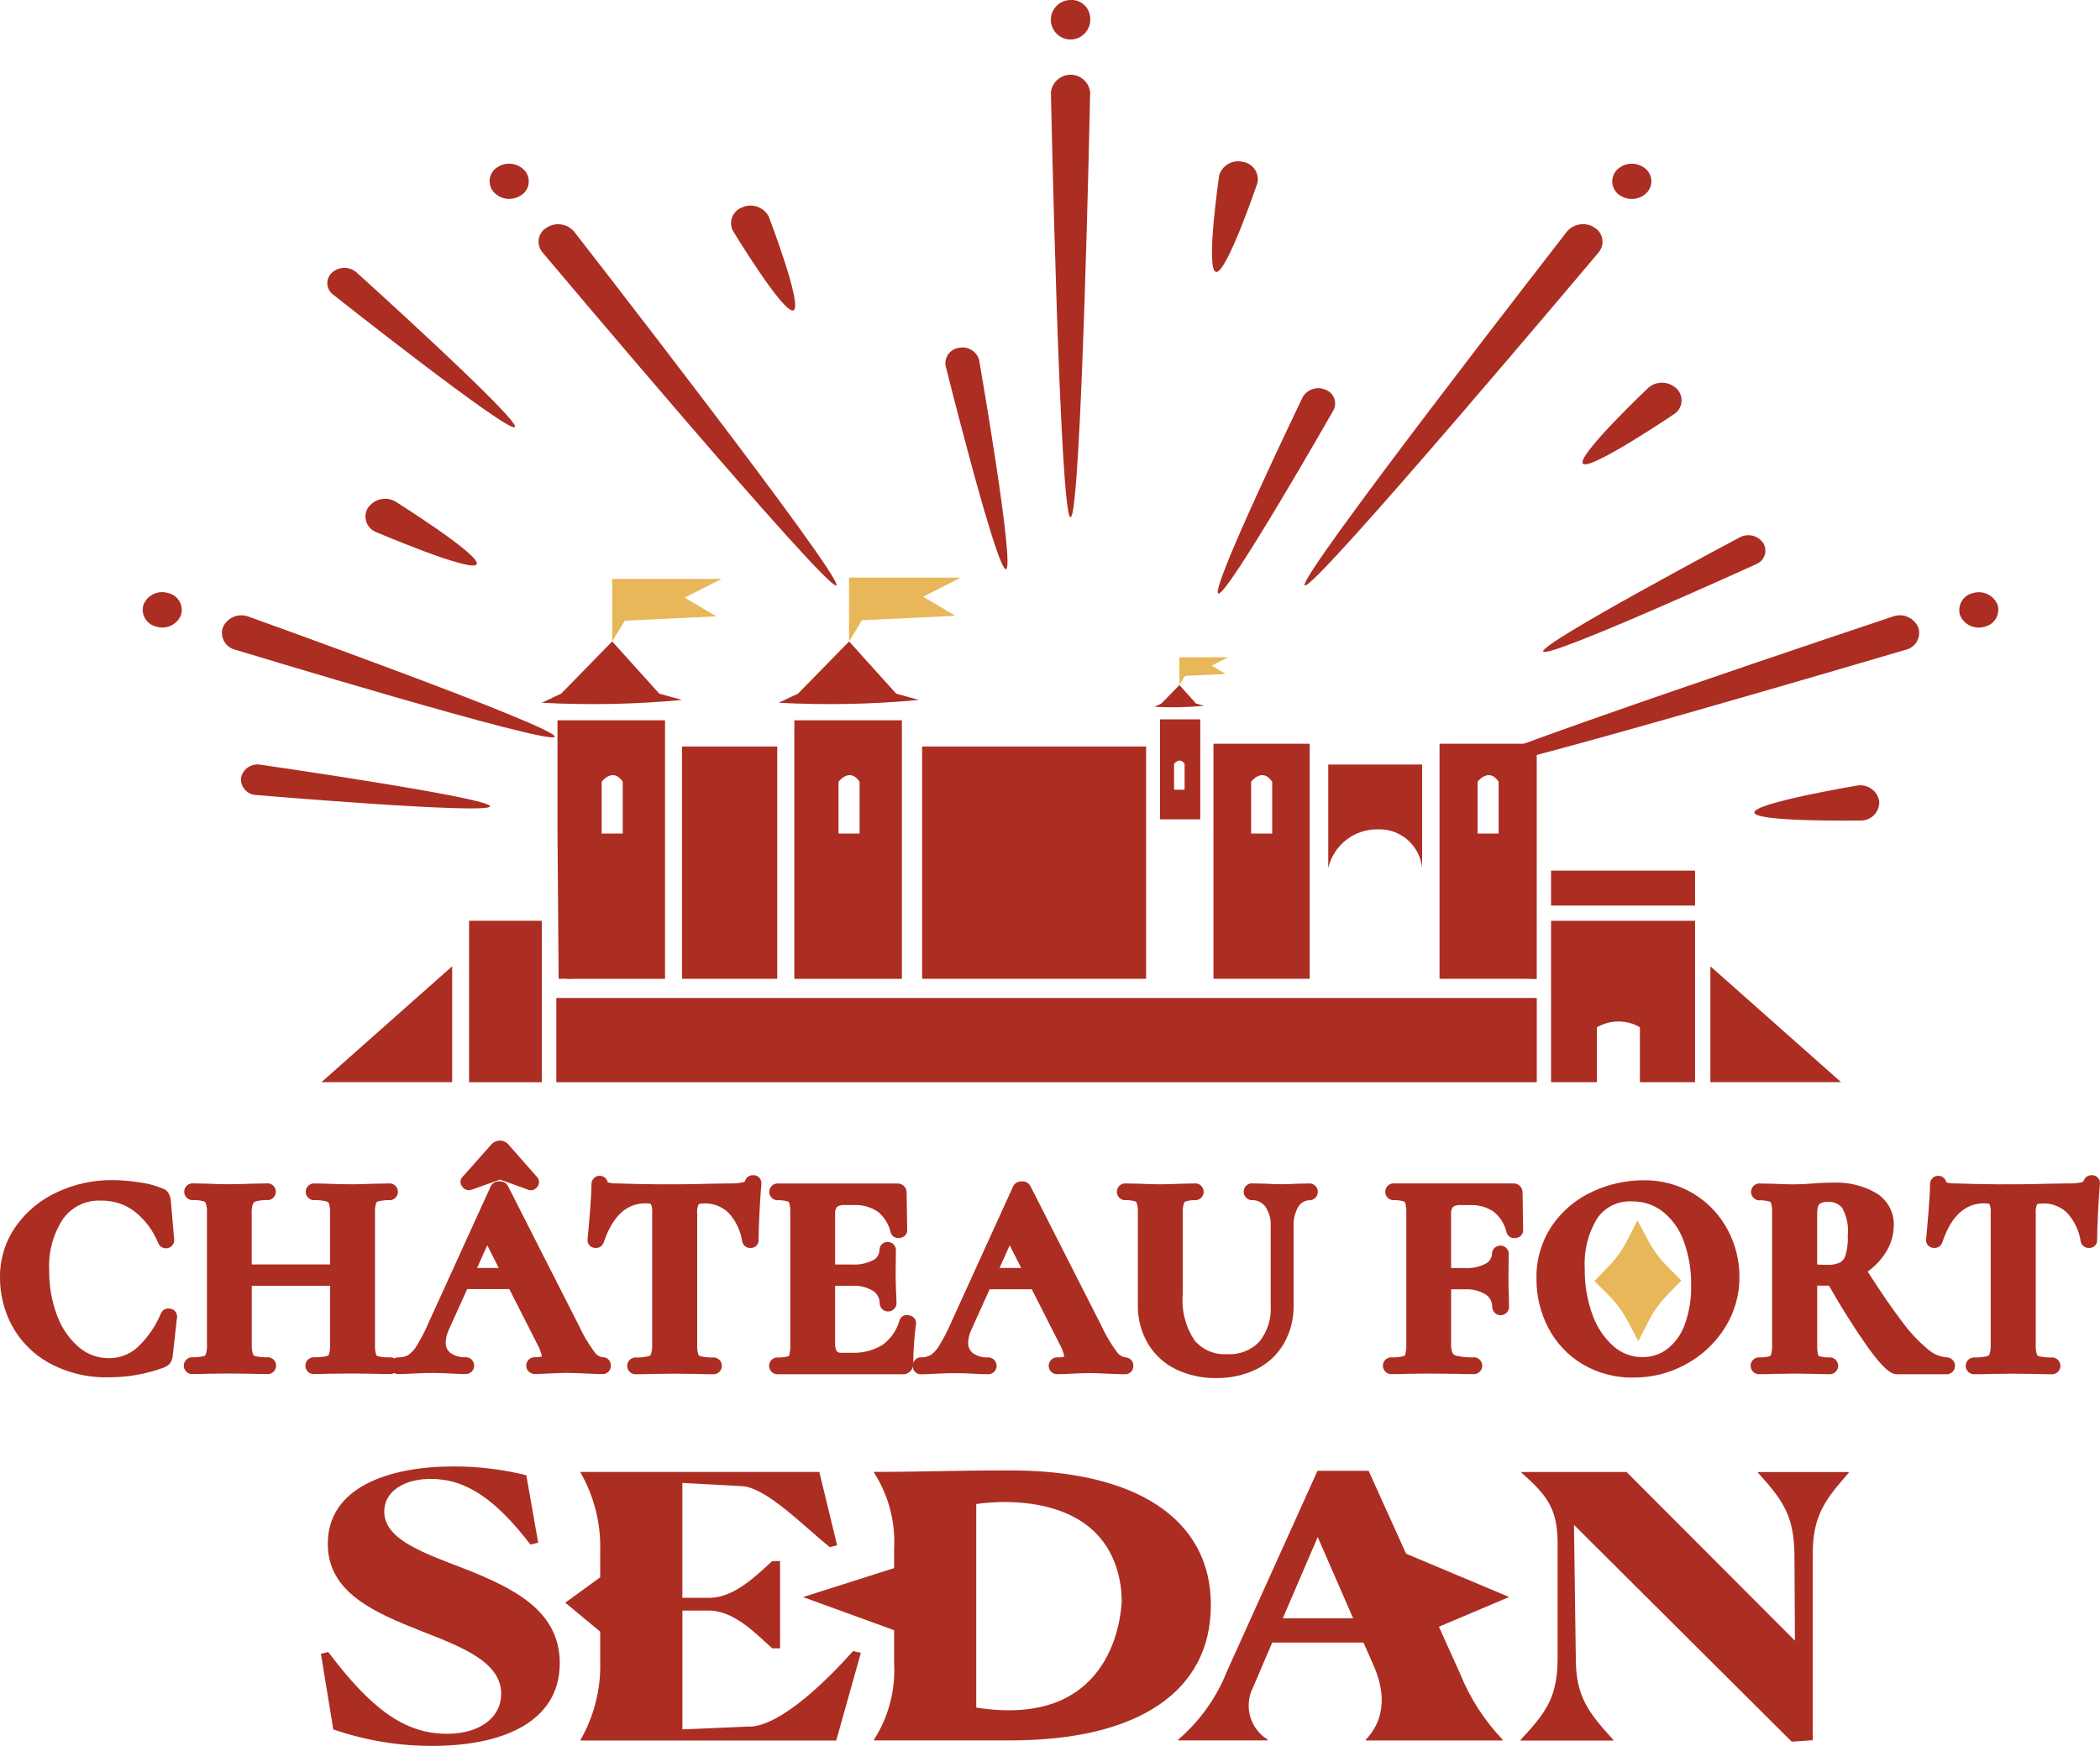 <svg xmlns="http://www.w3.org/2000/svg" id="Calque_2" data-name="Calque 2" viewBox="0 0 358.91 298.45"><defs><style> .cls-1 { fill: #ac2d22; } .cls-2 { fill: #e8b75a; } </style></defs><g id="Calque_1-2" data-name="Calque 1"><g><g id="Groupe_1824" data-name="Groupe 1824"><path id="Trac&#xE9;_6044" data-name="Trac&#xE9; 6044" class="cls-1" d="M29.07,223.71c-.66-.15-1.33.21-1.58.84-.92,2.21-2.31,4.2-4.06,5.83-1.33,1.17-3.05,1.81-4.82,1.79-1.89.02-3.73-.66-5.16-1.9-1.67-1.45-2.94-3.3-3.69-5.38-.93-2.47-1.38-5.09-1.35-7.73-.17-3.13.67-6.23,2.39-8.84,1.51-2.06,3.95-3.22,6.5-3.08,2.06-.04,4.07.61,5.71,1.86,1.79,1.42,3.18,3.28,4.03,5.4.29.73,1.12,1.08,1.85.79.51-.21.85-.68.89-1.23l-.59-6.85v-.11c-.07-.38-.18-.76-.36-1.1-.25-.43-.66-.74-1.14-.88-1.25-.5-2.55-.84-3.88-1.01h0c-1.53-.24-3.09-.37-4.64-.38-3.24-.02-6.45.68-9.38,2.05-2.84,1.29-5.29,3.31-7.09,5.86C.9,212.21-.05,215.3,0,218.44c0,2.81.68,5.58,1.99,8.07,1.44,2.69,3.62,4.92,6.28,6.42,3.2,1.76,6.82,2.63,10.47,2.51,3.17,0,6.31-.57,9.28-1.67l.06-.03c.4-.15.76-.41,1.03-.75.23-.37.37-.79.41-1.22l.74-6.66v-.13c-.03-.66-.53-1.21-1.2-1.28Z"></path><path id="Trac&#xE9;_6045" data-name="Trac&#xE9; 6045" class="cls-1" d="M80.57,203.39l4.89-1.75,4.77,1.72c.16.08.34.11.51.11.31,0,.6-.12.84-.32.34-.26.55-.66.55-1.08,0-.36-.14-.71-.42-.95l-4.86-5.52-.05-.06c-.75-.75-1.97-.75-2.73,0,0,0,0,0,0,0l-4.98,5.6c-.19.17-.32.4-.37.65-.08.41.05.83.34,1.14.35.46.96.65,1.51.45Z"></path><path id="Trac&#xE9;_6046" data-name="Trac&#xE9; 6046" class="cls-1" d="M103.06,232.03c-.59-.08-1.13-.41-1.46-.91-1.05-1.41-1.94-2.93-2.67-4.53l-12.11-23.83c-.28-.55-.86-.86-1.47-.8-.55-.04-1.07.21-1.39.66l-.05.08-10.57,23.22c-.6,1.41-1.3,2.78-2.1,4.09-.36.65-.87,1.2-1.47,1.63-.52.28-1.1.42-1.69.39-.24,0-.48.07-.69.19-.2-.13-.43-.19-.66-.19-.72.04-1.43-.03-2.13-.19-.22-.07-.28-.16-.32-.26-.16-.57-.23-1.16-.19-1.75v-22.46c-.04-.58.03-1.16.19-1.72.02-.06.07-.18.36-.28.68-.17,1.39-.24,2.09-.21.79-.09,1.36-.8,1.27-1.59-.08-.68-.61-1.21-1.29-1.27h0l-2.74.05c-1.59.06-2.83.1-3.69.1-1.28,0-2.73-.03-4.34-.1l-2.4-.05c-.79.08-1.36.79-1.28,1.58.07.68.61,1.21,1.28,1.28.75-.04,1.51.03,2.24.22.19.04.36.17.44.35.17.56.24,1.14.2,1.72v8.7h-13.4v-8.7c-.04-.57.04-1.15.22-1.69.09-.19.27-.34.48-.39.71-.19,1.45-.26,2.19-.22.79-.12,1.33-.85,1.22-1.64-.1-.64-.6-1.13-1.24-1.22h0l-2.69.05c-1.59.06-3.01.1-4.22.1-.88,0-2.07-.03-3.57-.1l-2.64-.05c-.79.08-1.36.79-1.28,1.58.07.68.61,1.21,1.28,1.28.68-.04,1.36.03,2.02.2.17.04.31.16.38.32.17.54.24,1.12.2,1.69v22.46c.04.58-.03,1.17-.21,1.72-.06.15-.19.26-.35.29-.7.16-1.42.22-2.13.19-.79.1-1.36.82-1.26,1.61.08.66.6,1.18,1.26,1.26,1.14,0,2.06-.02,2.68-.05l3.61-.05,4.18.05c.69.03,1.63.05,2.77.05.79-.1,1.36-.82,1.26-1.61-.08-.66-.6-1.18-1.26-1.26-.77.03-1.54-.03-2.3-.2-.3-.09-.35-.22-.38-.29-.17-.56-.24-1.14-.21-1.72v-10.01h13.38v10.01c.04.59-.03,1.17-.2,1.73-.03.06-.08.19-.39.28-.75.17-1.53.23-2.3.2-.79.06-1.39.76-1.32,1.55.06.71.62,1.27,1.32,1.32,1.02,0,1.84-.02,2.39-.05l4.34-.05,3.69.05c.69.03,1.63.05,2.77.05.23,0,.46-.07.66-.19.21.13.45.19.69.19.71,0,1.63-.03,2.73-.1,1.2-.06,2.24-.09,3.09-.09s1.94.03,3.13.09c1.1.07,1.99.1,2.59.1.79,0,1.44-.64,1.44-1.44s-.64-1.44-1.44-1.44h0c-.93.06-1.85-.2-2.62-.73-.55-.44-.85-1.12-.8-1.82.02-.75.21-1.48.53-2.15l3.14-6.95h7.2l4.72,9.31c.4.69.68,1.43.84,2.21-.4.1-.82.14-1.23.12-.79,0-1.44.64-1.44,1.44s.64,1.44,1.44,1.44h0c.67,0,1.58-.03,2.68-.1,1.14-.06,2.11-.09,2.89-.09.59,0,1.6.03,3,.1,1.36.06,2.39.1,3.06.1.75.01,1.37-.59,1.38-1.34,0-.03,0-.06,0-.09.05-.76-.53-1.41-1.29-1.46-.03,0-.06,0-.08,0ZM81.54,216.75l1.74-3.88,1.96,3.88h-3.7Z"></path><path id="Trac&#xE9;_6047" data-name="Trac&#xE9; 6047" class="cls-1" d="M128.74,200.89c-.64-.03-1.22.38-1.41.99-.02.06-.07.14-.32.22-.79.17-1.59.23-2.39.2l-3.31.05c-6.19.19-11.53.1-15.78-.05-.56.03-1.11-.03-1.65-.18-.16-.76-.9-1.25-1.66-1.1-.65.13-1.11.69-1.13,1.35,0,1-.08,2.53-.24,4.54-.16,2.05-.31,3.73-.44,5v.11c.01.7.56,1.27,1.26,1.3.64.1,1.27-.27,1.49-.88h0c1.52-4.53,3.88-6.74,7.21-6.74.71,0,.88.12.88.13.19.49.27,1.02.21,1.55v22.46c.04.57-.04,1.15-.22,1.69-.04.08-.1.22-.44.32-.75.16-1.51.23-2.28.2-.79.06-1.39.76-1.32,1.55.06.71.62,1.27,1.32,1.32,1.21,0,2.17-.02,2.83-.05l3.9-.05,3.98.05c.69.03,1.64.05,2.82.05.79-.06,1.39-.76,1.32-1.55-.06-.71-.62-1.27-1.32-1.32-.77.03-1.54-.03-2.3-.2-.31-.09-.36-.22-.39-.28-.17-.56-.24-1.15-.2-1.73v-22.36c-.06-.54.02-1.1.22-1.6,0,0,.21-.16.97-.16,1.52-.05,3.01.51,4.12,1.56,1.29,1.38,2.12,3.12,2.38,4.99l.04.13c.2.58.76.97,1.38.93.72.04,1.34-.51,1.38-1.23,0-.02,0-.04,0-.06,0-1.27.06-2.99.17-5.08s.22-3.65.31-4.6v-.11c0-.74-.58-1.35-1.32-1.36-.02,0-.05,0-.07,0Z"></path><path id="Trac&#xE9;_6048" data-name="Trac&#xE9; 6048" class="cls-1" d="M192.35,232.03c-.59-.08-1.13-.41-1.46-.91-1.05-1.41-1.94-2.93-2.67-4.53l-12.11-23.83c-.28-.55-.86-.86-1.47-.8-.55-.04-1.07.21-1.39.66l-.05.08-10.57,23.22c-.6,1.41-1.3,2.78-2.1,4.09-.36.65-.87,1.2-1.47,1.63-.52.28-1.1.42-1.69.39-.62,0-1.16.43-1.29,1.04v-.05c.02-2.26.18-4.51.48-6.74v-.15c0-.46-.26-.89-.68-1.1-.26-.15-.55-.23-.85-.23-.6-.03-1.14.36-1.3.94-.48,1.67-1.49,3.13-2.89,4.16-1.63.98-3.52,1.45-5.42,1.35h-1.6c-.29.04-.58-.05-.8-.25-.24-.42-.34-.9-.29-1.38v-9.82h2.84c1.3-.09,2.6.23,3.71.91.71.51,1.11,1.34,1.07,2.21.1.79.82,1.36,1.61,1.26.66-.08,1.18-.6,1.26-1.26,0-.66-.03-1.57-.1-2.65l-.05-2.29.05-4.38c-.06-.78-.74-1.36-1.52-1.3-.69.06-1.24.6-1.3,1.3.03.73-.35,1.41-.98,1.77-1.14.6-2.42.87-3.7.79h-2.89v-8.75c-.04-.39.08-.79.32-1.1.4-.26.88-.37,1.36-.32h1.45c1.48-.08,2.94.32,4.17,1.14,1.12.92,1.9,2.19,2.21,3.61.23.66.92,1.03,1.6.86.68-.05,1.2-.61,1.21-1.28l-.1-6.43c.03-.85-.64-1.55-1.49-1.58-.05,0-.09,0-.14,0h-20.56c-.79.08-1.36.79-1.28,1.58.07.68.61,1.21,1.28,1.28.62-.03,1.24.03,1.84.2.21.08.26.17.29.26.15.57.21,1.16.18,1.75v22.46c.03.6-.03,1.2-.18,1.79-.03.12-.12.21-.24.24-.62.15-1.25.21-1.88.18-.79.06-1.39.76-1.32,1.55.06.71.62,1.27,1.32,1.32h21.43c.54.04,1.08-.17,1.45-.57.2-.24.32-.52.37-.82-.04.73.52,1.35,1.26,1.39.02,0,.05,0,.07,0,.71,0,1.63-.03,2.73-.1,1.2-.06,2.24-.09,3.09-.09s1.94.03,3.13.09c1.1.07,1.99.1,2.59.1.79,0,1.44-.64,1.44-1.44s-.64-1.44-1.44-1.44h0c-.93.06-1.85-.2-2.62-.73-.55-.44-.85-1.12-.8-1.82.03-.75.21-1.48.53-2.15l3.14-6.95h7.2l4.72,9.31c.4.69.68,1.43.84,2.21-.4.1-.82.14-1.23.12-.79,0-1.44.64-1.44,1.44s.64,1.44,1.44,1.44h0c.68,0,1.58-.03,2.68-.1,1.14-.06,2.11-.09,2.9-.09.59,0,1.6.03,3,.1,1.36.06,2.39.1,3.06.1.75.01,1.37-.59,1.38-1.34,0-.03,0-.06,0-.09.04-.76-.54-1.41-1.3-1.45-.02,0-.04,0-.07,0ZM170.83,216.75l1.74-3.88,1.96,3.88h-3.7Z"></path><path id="Trac&#xE9;_6049" data-name="Trac&#xE9; 6049" class="cls-1" d="M223.95,202.3h0l-2.27.05c-1.13.06-2.01.09-2.6.09-.72,0-1.7-.03-2.93-.1l-2.35-.05c-.79.11-1.34.84-1.23,1.63.09.64.59,1.14,1.23,1.23.94-.06,1.85.34,2.43,1.07.69,1,1.02,2.2.94,3.42v13.53c.16,2.25-.55,4.48-1.97,6.23-1.43,1.46-3.43,2.22-5.47,2.09-2.12.14-4.19-.73-5.57-2.35-1.53-2.3-2.25-5.05-2.02-7.81v-13.87c-.03-.59.03-1.18.19-1.75.05-.16.18-.29.34-.34.57-.17,1.17-.24,1.77-.21.79-.09,1.36-.8,1.27-1.59-.08-.68-.61-1.21-1.29-1.27h0l-2.5.05c-1.46.06-2.68.1-3.64.1-.86,0-2.03-.03-3.52-.1l-2.59-.05c-.79.08-1.36.79-1.28,1.58.07.68.61,1.21,1.28,1.28.61-.04,1.22.03,1.8.19.15.04.26.15.31.3.16.56.22,1.14.19,1.72v15.67c-.05,2.34.55,4.66,1.74,6.68,1.14,1.9,2.82,3.42,4.81,4.38,2.14,1.01,4.48,1.51,6.85,1.47,2.37.04,4.72-.47,6.85-1.5,1.97-.97,3.61-2.5,4.71-4.4,1.13-1.99,1.7-4.25,1.66-6.54v-13.48c-.07-1.21.23-2.42.86-3.46.45-.67,1.22-1.06,2.03-1.02.79-.11,1.34-.84,1.23-1.63-.09-.65-.6-1.15-1.25-1.23h0Z"></path><path id="Trac&#xE9;_6050" data-name="Trac&#xE9; 6050" class="cls-1" d="M258.6,202.3h-20.56c-.79.08-1.36.79-1.28,1.58.07.68.61,1.21,1.28,1.28.62-.03,1.24.03,1.84.2.21.08.26.17.29.26.15.57.21,1.16.18,1.75v22.46c.03.59-.03,1.18-.19,1.75-.04.1-.09.19-.32.26-.7.16-1.42.22-2.13.19-.79.04-1.4.72-1.36,1.51.04.73.63,1.32,1.36,1.36,1.14,0,2.06-.02,2.68-.05l3.61-.05,4.91.05c.76.03,1.82.05,3.15.05.79-.1,1.36-.82,1.26-1.61-.08-.66-.6-1.18-1.26-1.26-1.02.04-2.05-.04-3.05-.25-.3-.05-.57-.21-.75-.46-.21-.54-.3-1.12-.25-1.69v-9.23h2.3c1.29-.09,2.57.23,3.66.91.7.49,1.11,1.31,1.07,2.17.05.79.73,1.4,1.52,1.35.73-.05,1.31-.63,1.35-1.37l-.05-2.62c-.03-.49-.05-1.25-.05-2.25l.05-4.42c-.11-.79-.84-1.34-1.63-1.23-.64.09-1.14.59-1.23,1.23.03.73-.35,1.42-.98,1.79-1.12.61-2.39.89-3.66.8h-2.35v-9.34c-.04-.39.08-.79.31-1.1.4-.26.88-.37,1.36-.32h1.45c1.48-.08,2.94.32,4.17,1.14,1.12.92,1.9,2.19,2.21,3.61.23.66.92,1.03,1.6.86.67-.04,1.2-.6,1.21-1.27l-.1-6.45c.03-.85-.62-1.56-1.47-1.59-.05,0-.11,0-.16,0Z"></path><path id="Trac&#xE9;_6051" data-name="Trac&#xE9; 6051" class="cls-1" d="M289.51,204.09c-2.62-1.58-5.64-2.39-8.7-2.33-2.95.01-5.87.66-8.55,1.9-2.79,1.26-5.18,3.24-6.93,5.75-1.86,2.71-2.81,5.94-2.73,9.22-.02,2.93.68,5.82,2.05,8.42,1.34,2.56,3.37,4.69,5.85,6.17,2.61,1.53,5.59,2.32,8.62,2.27,3.15.02,6.25-.76,9.01-2.27,2.71-1.46,5-3.6,6.65-6.21,1.65-2.6,2.52-5.63,2.51-8.71,0-2.81-.68-5.57-2-8.05-1.33-2.53-3.33-4.65-5.77-6.14ZM284.92,230.63c-1.21.9-2.69,1.38-4.2,1.36-1.81.01-3.56-.63-4.92-1.82-1.63-1.44-2.87-3.28-3.6-5.33-.94-2.56-1.4-5.28-1.35-8-.18-3.03.57-6.04,2.16-8.62,1.33-1.9,3.55-2.97,5.86-2.85,1.92-.04,3.8.57,5.32,1.75,1.63,1.31,2.86,3.05,3.56,5.01.89,2.42,1.32,4.99,1.28,7.57.06,2.33-.33,4.64-1.13,6.83-.59,1.62-1.63,3.04-2.99,4.1h0Z"></path><path id="Trac&#xE9;_6052" data-name="Trac&#xE9; 6052" class="cls-1" d="M332.86,232.04c-1.22-.07-2.39-.54-3.31-1.34-1.69-1.41-3.2-3.02-4.49-4.81-1.6-2.07-3.56-4.94-5.86-8.52,1.15-.82,2.14-1.84,2.92-3.01,1-1.44,1.53-3.15,1.55-4.9.06-2.22-1.07-4.31-2.96-5.48-2.28-1.32-4.91-1.96-7.54-1.81-.78,0-1.48.02-2.08.05s-1.05.07-1.41.1c-1.1.09-2.11.14-3.01.14s-2.03-.03-3.52-.1l-2.59-.05c-.79.09-1.36.8-1.28,1.6.07.67.61,1.2,1.28,1.28.62-.03,1.24.03,1.84.2.21.08.26.17.29.26.15.57.21,1.16.18,1.75v22.44c.03.59-.03,1.18-.19,1.75-.04.13-.14.24-.28.27-.62.15-1.25.21-1.88.18-.79.06-1.39.76-1.32,1.55.06.71.62,1.27,1.32,1.32,1.1,0,2.01-.02,2.63-.05l3.51-.05,3.64.05c.63.03,1.5.05,2.58.05.79-.1,1.36-.82,1.26-1.61-.08-.66-.6-1.18-1.26-1.26-.63.04-1.27-.03-1.89-.18-.11-.02-.21-.11-.24-.22-.15-.59-.21-1.19-.17-1.8v-10.07c.43,0,.94.01,1.53.01h.48c2.07,3.67,4.32,7.23,6.74,10.67,2.7,3.71,3.91,4.47,4.9,4.47h8.63c.79-.1,1.36-.82,1.26-1.61-.08-.66-.6-1.18-1.26-1.26h.01ZM315.81,211.3c.04,1.12-.09,2.24-.4,3.31-.14.51-.48.94-.93,1.21-.7.31-1.47.44-2.24.4-.61,0-1.17-.02-1.67-.06v-8.69c0-1.13.26-1.53.37-1.65.44-.29.97-.42,1.49-.36.94-.07,1.86.32,2.44,1.06.79,1.46,1.11,3.12.92,4.77h0Z"></path><path id="Trac&#xE9;_6053" data-name="Trac&#xE9; 6053" class="cls-1" d="M357.52,200.89c-.64-.03-1.22.38-1.41.99-.02.06-.07.14-.32.22-.79.17-1.59.23-2.4.2l-3.31.05c-6.19.19-11.53.1-15.78-.05-.56.03-1.11-.03-1.65-.18-.16-.76-.9-1.25-1.66-1.1-.65.13-1.11.69-1.13,1.35,0,1-.08,2.53-.24,4.54-.16,2.05-.31,3.73-.44,5v.11c.01.7.56,1.27,1.26,1.3.64.1,1.27-.27,1.49-.88h0c1.52-4.53,3.88-6.74,7.21-6.74.71,0,.88.12.88.13.19.49.27,1.02.21,1.55v22.46c.04.57-.04,1.15-.22,1.69-.04.08-.1.22-.44.32-.75.16-1.51.23-2.28.2-.79.06-1.39.76-1.32,1.55.06.71.62,1.27,1.32,1.32,1.21,0,2.17-.02,2.83-.05l3.9-.05,3.98.05c.69.03,1.64.05,2.82.05.79-.06,1.39-.76,1.32-1.55-.06-.71-.62-1.27-1.32-1.32-.77.03-1.55-.03-2.3-.2-.31-.09-.36-.22-.39-.28-.17-.56-.24-1.15-.2-1.73v-22.36c-.06-.54.02-1.1.22-1.6,0,0,.21-.16.97-.16,1.52-.05,3.01.51,4.12,1.56,1.29,1.38,2.12,3.12,2.38,4.99l.04.13c.2.58.76.97,1.38.93.72.04,1.34-.51,1.38-1.23,0-.02,0-.04,0-.06,0-1.27.06-2.99.17-5.08s.22-3.65.31-4.6v-.11c0-.74-.58-1.35-1.32-1.36-.02,0-.04,0-.06,0Z"></path></g><g id="Groupe_1825" data-name="Groupe 1825"><g id="Groupe_1770" data-name="Groupe 1770"><path id="Trac&#xE9;_6054" data-name="Trac&#xE9; 6054" class="cls-1" d="M182.96,88.41c-1.85,0-3.35-72.62-3.35-72.62.2-1.85,1.86-3.19,3.71-3,1.58.17,2.83,1.42,3,3,0,0-1.5,72.62-3.35,72.62Z"></path></g><path id="Trac&#xE9;_6055" data-name="Trac&#xE9; 6055" class="cls-1" d="M186.32,3.01c.2,1.85-1.14,3.51-2.99,3.72s-3.51-1.14-3.71-2.99c-.2-1.85,1.14-3.51,2.99-3.72.12-.01.24-.02.36-.02,1.76-.09,3.25,1.25,3.35,3.01Z"></path><g id="Groupe_1771" data-name="Groupe 1771"><path id="Trac&#xE9;_6056" data-name="Trac&#xE9; 6056" class="cls-1" d="M142.94,100.08c-1.5.98-50.26-56.98-50.26-56.98-.98-1.21-.8-2.98.41-3.96.11-.09.22-.16.34-.23,1.51-.98,3.51-.69,4.68.66,0,0,46.33,59.54,44.83,60.52Z"></path></g><path id="Trac&#xE9;_6057" data-name="Trac&#xE9; 6057" class="cls-1" d="M89.74,29.23c.98,1.21.8,2.98-.41,3.96-.11.09-.22.16-.34.23-1.51.98-3.51.69-4.68-.66-.98-1.21-.8-2.98.4-3.96.11-.09.22-.17.34-.24,1.51-.98,3.51-.69,4.68.66Z"></path><g id="Groupe_1772" data-name="Groupe 1772"><path id="Trac&#xE9;_6058" data-name="Trac&#xE9; 6058" class="cls-1" d="M94.81,125.94c-.57,1.58-54.58-14.87-54.58-14.87-1.59-.36-2.59-1.95-2.22-3.54.02-.09.04-.17.07-.25.7-1.64,2.53-2.48,4.23-1.93,0,0,53.08,19.02,52.51,20.6Z"></path></g><path id="Trac&#xE9;_6059" data-name="Trac&#xE9; 6059" class="cls-1" d="M28.77,101.39c1.59.36,2.59,1.95,2.22,3.54-.02.08-.04.17-.07.25-.7,1.64-2.53,2.48-4.23,1.93-1.59-.36-2.59-1.95-2.22-3.54.02-.08.04-.17.07-.25.7-1.64,2.53-2.48,4.23-1.93Z"></path><g id="Groupe_1773" data-name="Groupe 1773"><path id="Trac&#xE9;_6060" data-name="Trac&#xE9; 6060" class="cls-1" d="M248.3,132.23c-.57-1.58,75.33-26.88,75.33-26.88,1.7-.55,3.53.29,4.23,1.93.5,1.55-.35,3.22-1.9,3.72-.08.03-.17.05-.25.07,0,0-76.83,22.74-77.4,21.16Z"></path></g><path id="Trac&#xE9;_6061" data-name="Trac&#xE9; 6061" class="cls-1" d="M339.23,107.12c-1.7.55-3.53-.29-4.23-1.93-.5-1.55.35-3.22,1.9-3.72.08-.03.17-.05.25-.07,1.7-.54,3.53.29,4.23,1.93.5,1.55-.35,3.22-1.9,3.72-.08.03-.17.05-.25.07Z"></path><g id="Groupe_1774" data-name="Groupe 1774"><path id="Trac&#xE9;_6062" data-name="Trac&#xE9; 6062" class="cls-1" d="M222.99,100.08c-1.5-.98,44.84-60.52,44.84-60.52,1.18-1.36,3.18-1.64,4.68-.66,1.34.8,1.77,2.53.98,3.86-.07.12-.15.23-.23.34,0,0-48.76,57.96-50.26,56.98Z"></path></g><path id="Trac&#xE9;_6063" data-name="Trac&#xE9; 6063" class="cls-1" d="M281.61,32.77c-1.18,1.36-3.18,1.64-4.69.66-1.34-.8-1.77-2.53-.98-3.86.07-.12.15-.23.23-.34,1.18-1.36,3.18-1.64,4.69-.66,1.34.8,1.77,2.52.98,3.86-.07.12-.15.23-.24.34Z"></path><g id="Groupe_1775" data-name="Groupe 1775"><path id="Trac&#xE9;_6064" data-name="Trac&#xE9; 6064" class="cls-1" d="M208.22,101.46c-1.46-.62,14.43-33.59,14.43-33.59.79-1.34,2.46-1.88,3.88-1.25,1.3.47,1.98,1.91,1.51,3.21-.03.09-.07.18-.12.27,0,0-18.24,31.97-19.7,31.36Z"></path></g><g id="Groupe_1776" data-name="Groupe 1776"><path id="Trac&#xE9;_6065" data-name="Trac&#xE9; 6065" class="cls-1" d="M171.93,97.31c-1.58.27-10.32-34.79-10.32-34.79-.23-1.45.75-2.81,2.19-3.04.04,0,.08-.01.13-.02,1.51-.32,3,.6,3.41,2.08,0,0,6.18,35.5,4.59,35.76Z"></path></g><g id="Groupe_1777" data-name="Groupe 1777"><path id="Trac&#xE9;_6066" data-name="Trac&#xE9; 6066" class="cls-1" d="M87.99,73.01c-1.1,1.05-31.13-22.7-31.13-22.7-1.05-.84-1.23-2.36-.39-3.42.08-.1.17-.2.27-.28,1.16-1.05,2.91-1.1,4.12-.11,0,0,28.23,25.46,27.13,26.51Z"></path></g><g id="Groupe_1778" data-name="Groupe 1778"><path id="Trac&#xE9;_6067" data-name="Trac&#xE9; 6067" class="cls-1" d="M83.76,137.84c-.2,1.43-40.04-1.94-40.04-1.94-1.48-.09-2.62-1.36-2.53-2.84,0-.03,0-.06,0-.09.31-1.5,1.74-2.5,3.26-2.26,0,0,39.51,5.69,39.31,7.13Z"></path></g><g id="Groupe_1779" data-name="Groupe 1779"><path id="Trac&#xE9;_6068" data-name="Trac&#xE9; 6068" class="cls-1" d="M263.75,111.38c-.77-1.27,33.66-19.56,33.66-19.56,1.39-.7,3.09-.26,3.96,1.04.7,1.18.32,2.7-.86,3.4-.09.06-.19.11-.29.15,0,0-35.69,16.24-36.47,14.97Z"></path></g><g id="Groupe_1780" data-name="Groupe 1780"><path id="Trac&#xE9;_6069" data-name="Trac&#xE9; 6069" class="cls-1" d="M207.82,46.48c-1.81-.35.55-16.52.55-16.52.52-1.69,2.25-2.7,3.98-2.3,1.66.22,2.82,1.74,2.6,3.4,0,.06-.02.12-.03.18,0,0-5.29,15.6-7.1,15.25Z"></path></g><g id="Groupe_1781" data-name="Groupe 1781"><path id="Trac&#xE9;_6070" data-name="Trac&#xE9; 6070" class="cls-1" d="M135.59,53.05c-1.69.66-10.37-13.66-10.37-13.66-.68-1.45-.05-3.17,1.4-3.85.1-.05.21-.09.32-.13,1.65-.68,3.55-.02,4.42,1.55,0,0,5.93,15.43,4.24,16.09Z"></path></g><g id="Groupe_1782" data-name="Groupe 1782"><path id="Trac&#xE9;_6071" data-name="Trac&#xE9; 6071" class="cls-1" d="M81.46,96.47c-.93,1.44-17.34-5.58-17.34-5.58-1.43-.66-2.05-2.35-1.4-3.78.05-.12.12-.23.19-.34,1.04-1.46,3-1.93,4.59-1.09,0,0,14.89,9.35,13.96,10.78Z"></path></g><g id="Groupe_1783" data-name="Groupe 1783"><path id="Trac&#xE9;_6072" data-name="Trac&#xE9; 6072" class="cls-1" d="M299.83,138.91c-.19-1.65,17.68-4.64,17.68-4.64,1.75-.24,3.37.95,3.67,2.69.1,1.72-1.2,3.19-2.92,3.3-.03,0-.05,0-.08,0,0,0-18.17.3-18.35-1.35Z"></path></g><g id="Groupe_1784" data-name="Groupe 1784"><path id="Trac&#xE9;_6073" data-name="Trac&#xE9; 6073" class="cls-1" d="M270.55,79.27c-1.24-1.24,11.27-13.08,11.27-13.08,1.42-1.11,3.43-1,4.73.24,1.11,1.08,1.14,2.85.06,3.96-.1.11-.21.2-.33.29,0,0-14.51,9.83-15.74,8.59Z"></path></g></g><g id="Groupe_1831" data-name="Groupe 1831"><path id="Trac&#xE9;_6075" data-name="Trac&#xE9; 6075" class="cls-1" d="M92.6,120.13l3.3-1.55,8.73-8.93,8.05,8.93,3.88,1.07c-7.97.75-15.98.91-23.97.48Z"></path><path id="Trac&#xE9;_6076" data-name="Trac&#xE9; 6076" class="cls-2" d="M104.63,109.65v-10.69h18.7l-6.31,3.2,5.4,3.2-15.63.74-2.16,3.55Z"></path><rect id="Rectangle_272" data-name="Rectangle 272" class="cls-1" x="116.57" y="127.61" width="16.27" height="39.71"></rect><rect id="Rectangle_273" data-name="Rectangle 273" class="cls-1" x="157.6" y="127.61" width="38.28" height="39.71"></rect><path id="Trac&#xE9;_6077" data-name="Trac&#xE9; 6077" class="cls-1" d="M133.08,120.13l3.3-1.55,8.74-8.93,8.05,8.93,3.88,1.07c-7.97.75-15.98.91-23.97.48Z"></path><path id="Trac&#xE9;_6078" data-name="Trac&#xE9; 6078" class="cls-2" d="M145.11,109.65v-10.92h19.11l-6.45,3.27,5.52,3.27-15.96.75-2.22,3.63Z"></path><path id="Trac&#xE9;_6079" data-name="Trac&#xE9; 6079" class="cls-1" d="M197.31,120.82l1.17-.55,3.09-3.16,2.85,3.16,1.37.38c-2.82.27-5.66.33-8.49.17Z"></path><path id="Trac&#xE9;_6080" data-name="Trac&#xE9; 6080" class="cls-2" d="M201.57,117.11v-4.76h8.32l-2.81,1.43,2.4,1.43-6.95.33-.96,1.58Z"></path><path id="Trac&#xE9;_6081" data-name="Trac&#xE9; 6081" class="cls-1" d="M227.01,130.69v17.69c.92-3.91,4.43-6.66,8.44-6.61,3.89-.16,7.22,2.74,7.6,6.61v-17.69h-16.04Z"></path><path id="Trac&#xE9;_6082" data-name="Trac&#xE9; 6082" class="cls-1" d="M135.76,123.13v44.2h18.38v-44.2h-18.38ZM146.91,142.49h-3.6v-8.86s1.9-2.53,3.6,0v8.86Z"></path><path id="Trac&#xE9;_6083" data-name="Trac&#xE9; 6083" class="cls-1" d="M207.39,127.14v40.18h16.45v-40.18h-16.45ZM217.42,142.49h-3.59v-8.86s1.9-2.53,3.6,0v8.86Z"></path><path id="Trac&#xE9;_6084" data-name="Trac&#xE9; 6084" class="cls-1" d="M198.26,122.97v17.09h6.88v-17.09h-6.88ZM202.46,135h-1.8v-4.42s.95-1.27,1.8,0v4.42Z"></path><path id="Trac&#xE9;_6085" data-name="Trac&#xE9; 6085" class="cls-1" d="M80.17,157.4h12.43v27.6h-12.43v-27.6Z"></path><path id="Trac&#xE9;_6086" data-name="Trac&#xE9; 6086" class="cls-1" d="M95.08,170.6h167.57v14.4H95.08v-14.4Z"></path><path id="Trac&#xE9;_6087" data-name="Trac&#xE9; 6087" class="cls-1" d="M265.09,148.83h24.61v5.97h-24.61v-5.97Z"></path><path id="Trac&#xE9;_6088" data-name="Trac&#xE9; 6088" class="cls-1" d="M95.28,123.13v19.36h0l.2,24.84h0c2.73-.09.97.04.97.04.46,0,.96-.02,1.47-.04h15.74v-44.2h-18.38ZM106.43,142.49h-3.6v-8.86s1.9-2.53,3.6,0v8.86Z"></path><path id="Trac&#xE9;_6089" data-name="Trac&#xE9; 6089" class="cls-1" d="M262.64,148.8v-21.66h-16.61v40.18h14.64c.52.02,1.02.04,1.5.04h.47v-18.56ZM256.13,142.49h-3.6v-8.86s1.9-2.53,3.6,0v8.86Z"></path><path id="Trac&#xE9;_6090" data-name="Trac&#xE9; 6090" class="cls-1" d="M265.09,157.4v27.6h7.84v-9.39c2.27-1.33,5.08-1.33,7.35,0v9.39h9.42v-27.6h-24.61Z"></path><path id="Trac&#xE9;_6091" data-name="Trac&#xE9; 6091" class="cls-1" d="M77.28,165.18l-22.34,19.81h22.34v-19.81Z"></path><path id="Trac&#xE9;_6092" data-name="Trac&#xE9; 6092" class="cls-1" d="M292.32,165.18l22.34,19.81h-22.34v-19.81Z"></path></g><g id="Groupe_1832" data-name="Groupe 1832"><path id="Trac&#xE9;_6093" data-name="Trac&#xE9; 6093" class="cls-1" d="M79.87,268.36c-7.25-2.82-14.2-5.08-14.2-9.97,0-3.38,3.28-5.58,7.96-5.58,6.08,0,11.15,3.57,17.02,11.22l1.33-.31-2.03-11.54c-4.06-1-8.22-1.51-12.4-1.5-11.15,0-21.53,3.57-21.53,13.23,0,8.4,8.11,11.79,15.99,14.92,7.1,2.76,13.65,5.33,13.65,10.72,0,3.89-3.43,6.83-9.28,6.83-7.25,0-12.95-4.26-20.28-13.98l-1.25.31,2.11,12.92c5.47,1.89,11.22,2.85,17.02,2.82,11.47,0,21.69-3.83,21.69-14.17-.02-9.03-8.06-12.79-15.78-15.92Z"></path><path id="Trac&#xE9;_6094" data-name="Trac&#xE9; 6094" class="cls-1" d="M128.18,295.13l-11.55.5v-20.31h4.52c4.45,0,8.27,4.2,10.84,6.46h1.33v-14.92h-1.33c-2.65,2.38-6.47,6.27-10.69,6.27h-4.68v-19.63l10.3.56c4.21.31,10.77,7.15,14.9,10.41l1.25-.31-3.04-12.54h-40.8v.13c2.33,4.08,3.49,8.72,3.35,13.42v4.46l-5.97,4.34,5.97,4.95v5.06c.14,4.7-1.02,9.34-3.35,13.42v.13h43.69l4.21-14.98-1.33-.31c-4.06,4.58-12.17,12.73-17.64,12.92Z"></path><path id="Trac&#xE9;_6095" data-name="Trac&#xE9; 6095" class="cls-1" d="M206.95,274.37c0-14.92-13.11-23.01-34.25-23.01-10.45,0-14.51.25-23.32.25v.13c2.5,3.9,3.7,8.48,3.43,13.1v3.22l-15.56,4.95,15.56,5.66v5.61c.26,4.62-.94,9.21-3.43,13.1v.13h23.32c21.77,0,34.25-8.33,34.25-23.14ZM166.85,291.9v-34.79s22.74-3.96,24.79,14.85c.04.56.06,1.13.08,1.72-.18,3.7-2.21,21.8-24.87,18.22h0Z"></path><path id="Trac&#xE9;_6096" data-name="Trac&#xE9; 6096" class="cls-1" d="M300.45,251.62v.13c4.45,4.89,6.16,7.51,6.24,14.11l.08,14.61-28.78-28.84h-17.94v.13c4.45,3.95,6.16,6.21,6.16,12.1v19.5c0,6.58-1.79,9.22-6.32,14.05v.13h15.84v-.13c-4.45-4.83-6.41-7.59-6.41-13.98l-.31-22.76,37.21,37.06,3.59-.25v-31.73c0-6.4,1.87-9.16,6.16-13.98v-.13h-15.51Z"></path><path id="Trac&#xE9;_6097" data-name="Trac&#xE9; 6097" class="cls-1" d="M240.31,265.59h0l-6.4-14.16h-8.74l-15.45,34.23c-1.79,4.53-4.66,8.55-8.35,11.72v.13h15.29v-.13c-3.01-1.86-4.11-5.71-2.53-8.87l3.31-7.73h15.59l1.79,4.07c2.34,5.39,1.4,9.66-1.4,12.54v.13h23.4v-.13c-3.15-3.3-5.64-7.18-7.33-11.41l-3.57-7.9,12.01-5.08-17.64-7.41ZM219.24,276.64l5.97-13.89,6.05,13.89h-12.02Z"></path></g><g id="Groupe_1833" data-name="Groupe 1833"><path id="Trac&#xE9;_6098" data-name="Trac&#xE9; 6098" class="cls-2" d="M280.01,229.27l-1.74-3.28c-.84-1.62-1.91-3.11-3.18-4.42l-2.58-2.59,2.54-2.62c1.25-1.32,2.31-2.82,3.12-4.45l1.69-3.3,1.74,3.28c.84,1.62,1.91,3.11,3.18,4.42l2.58,2.59-2.55,2.62c-1.25,1.32-2.31,2.82-3.12,4.45l-1.69,3.3Z"></path></g></g></g></svg>